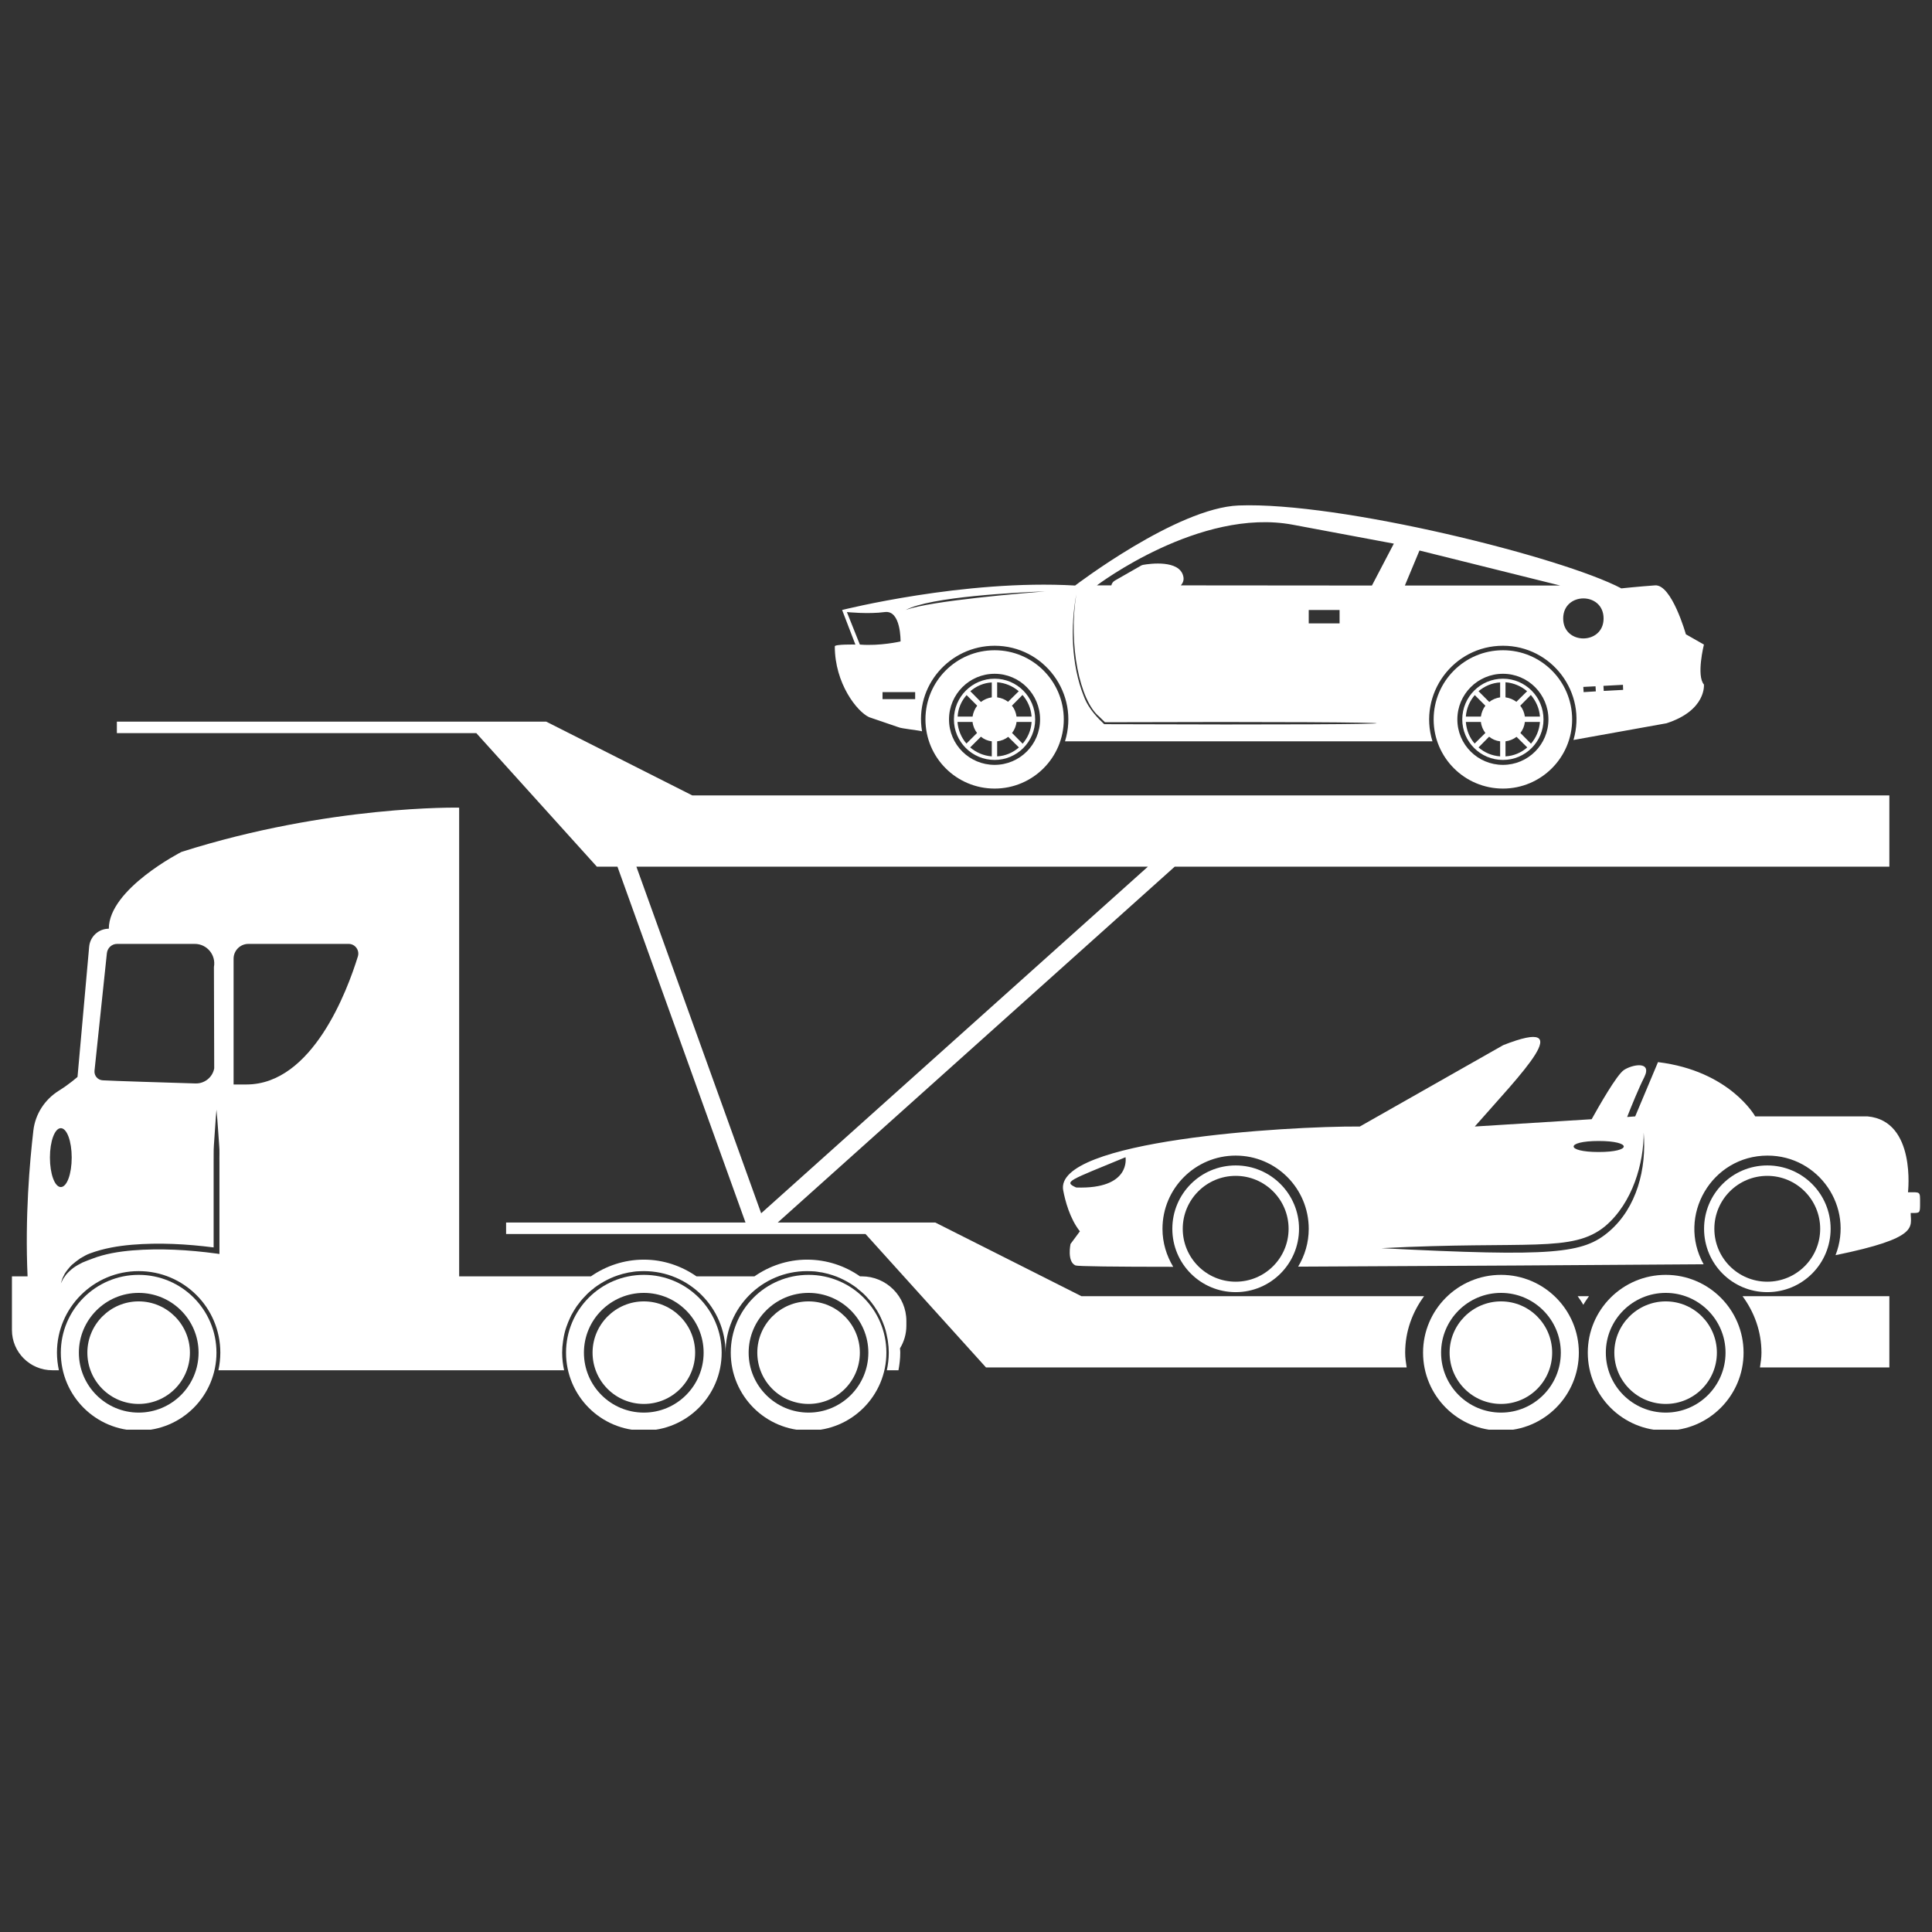 <svg xmlns="http://www.w3.org/2000/svg" xmlns:xlink="http://www.w3.org/1999/xlink" width="500" zoomAndPan="magnify" viewBox="0 0 375 375" height="500" preserveAspectRatio="xMidYMid meet" version="1.0"><rect x="0" y="0" width="375" height="375" fill="#333333" stroke="none"/><defs><clipPath id="12e07dee75"><path d="M 109 247 L 141 247 L 141 277.5 L 109 277.5 Z M 109 247 " clip-rule="nonzero"/></clipPath><clipPath id="60c9819c23"><path d="M 11 247 L 43 247 L 43 277.5 L 11 277.5 Z M 11 247 " clip-rule="nonzero"/></clipPath><clipPath id="df64e3fbb0"><path d="M 141 247 L 173 247 L 173 277.5 L 141 277.5 Z M 141 247 " clip-rule="nonzero"/></clipPath><clipPath id="31f63ba88d"><path d="M 276 247 L 307 247 L 307 277.5 L 276 277.5 Z M 276 247 " clip-rule="nonzero"/></clipPath><clipPath id="acfd9f40b5"><path d="M 308 247 L 339 247 L 339 277.5 L 308 277.5 Z M 308 247 " clip-rule="nonzero"/></clipPath></defs><path fill="#ffffff" d="M 229.57 238.508 C 229.57 232.836 234.172 228.234 239.844 228.234 C 245.516 228.234 250.117 232.836 250.117 238.508 C 250.117 244.18 245.516 248.777 239.844 248.777 C 234.172 248.777 229.57 244.18 229.57 238.508 Z M 227.547 238.508 C 227.547 245.309 233.043 250.805 239.844 250.805 C 246.613 250.805 252.141 245.309 252.141 238.508 C 252.141 231.707 246.613 226.211 239.844 226.211 C 233.043 226.211 227.547 231.707 227.547 238.508 " fill-opacity="1" fill-rule="nonzero"/><path fill="#ffffff" d="M 332.754 238.508 C 332.754 232.836 337.355 228.234 343.027 228.234 C 348.699 228.234 353.297 232.836 353.297 238.508 C 353.297 244.18 348.699 248.777 343.027 248.777 C 337.355 248.777 332.754 244.18 332.754 238.508 Z M 330.758 238.508 C 330.758 245.309 336.254 250.805 343.027 250.805 C 349.828 250.805 355.324 245.309 355.324 238.508 C 355.324 231.707 349.828 226.211 343.027 226.211 C 336.254 226.211 330.758 231.707 330.758 238.508 " fill-opacity="1" fill-rule="nonzero"/><path fill="#ffffff" d="M 218.461 224.617 C 218.461 224.617 219.617 230.867 208.883 230.492 C 206.336 229.336 207.496 229.16 218.461 224.617 Z M 268.113 242.27 C 296.645 240.793 305.152 243.254 311.547 238.016 C 316.957 233.441 319.066 225.66 319.039 219.816 C 319.617 226.848 317.707 234.398 312.355 239 C 307.32 243.34 301.59 243.977 268.113 242.27 Z M 310.301 221.465 C 316.781 221.465 316.812 223.605 310.301 223.605 C 303.82 223.605 303.82 221.465 310.301 221.465 Z M 206.367 231.043 C 206.742 233.039 207.641 236.512 209.605 239 L 207.785 241.457 C 207.785 241.457 207.059 244.902 208.766 245.625 C 209.145 245.797 216.551 245.887 227.719 245.887 C 226.418 243.715 225.637 241.227 225.637 238.508 C 225.637 230.664 232.004 224.301 239.844 224.301 C 247.684 224.301 254.023 230.664 254.023 238.508 C 254.023 241.199 253.27 243.688 251.969 245.855 C 278.734 245.742 311.457 245.539 330.672 245.395 C 325.434 235.988 332.234 224.301 343.086 224.301 C 353.008 224.301 359.926 234.281 356.277 243.629 C 372.656 240.273 370.863 238.16 370.863 235.441 C 372.715 235.441 372.684 235.555 372.684 233.441 C 372.684 231.215 372.773 231.418 370.34 231.418 C 370.34 231.418 371.961 217.559 362.5 216.691 L 340.684 216.691 C 340.684 216.691 335.793 207.863 321.816 206.156 L 317.391 216.691 L 315.828 216.805 C 316.637 214.75 318.055 211.25 319.156 209.078 C 320.746 205.84 316.754 206.621 315.16 207.719 C 313.773 208.703 310.387 214.637 308.941 217.238 L 286.254 218.656 C 295.227 208.414 306.656 197.016 291.781 202.859 L 263.945 218.656 C 249.535 218.57 204.543 221.348 206.367 231.043 " fill-opacity="1" fill-rule="nonzero"/><g clip-path="url(#12e07dee75)"><path fill="#ffffff" d="M 124.973 274.184 C 118.547 274.184 113.34 268.977 113.34 262.551 C 113.34 256.156 118.547 250.949 124.973 250.949 C 131.367 250.949 136.574 256.156 136.574 262.551 C 136.574 268.977 131.367 274.184 124.973 274.184 Z M 124.973 247.449 C 116.609 247.449 109.867 254.219 109.867 262.551 C 109.867 270.914 116.609 277.684 124.973 277.684 C 133.305 277.684 140.074 270.914 140.074 262.551 C 140.074 254.219 133.305 247.449 124.973 247.449 " fill-opacity="1" fill-rule="nonzero"/></g><path fill="#ffffff" d="M 134.926 262.551 C 134.926 268.051 130.469 272.504 124.973 272.504 C 119.473 272.504 115.016 268.051 115.016 262.551 C 115.016 257.082 119.473 252.598 124.973 252.598 C 130.469 252.598 134.926 257.082 134.926 262.551 " fill-opacity="1" fill-rule="nonzero"/><g clip-path="url(#60c9819c23)"><path fill="#ffffff" d="M 26.91 274.184 C 20.516 274.184 15.309 268.977 15.309 262.551 C 15.309 256.156 20.516 250.949 26.91 250.949 C 33.332 250.949 38.543 256.156 38.543 262.551 C 38.543 268.977 33.332 274.184 26.91 274.184 Z M 26.91 247.449 C 18.578 247.449 11.805 254.219 11.805 262.551 C 11.805 270.914 18.578 277.684 26.91 277.684 C 35.273 277.684 42.016 270.914 42.016 262.551 C 42.016 254.219 35.273 247.449 26.91 247.449 " fill-opacity="1" fill-rule="nonzero"/></g><path fill="#ffffff" d="M 36.863 262.551 C 36.863 268.051 32.406 272.504 26.91 272.504 C 21.41 272.504 16.957 268.051 16.957 262.551 C 16.957 257.082 21.41 252.598 26.91 252.598 C 32.406 252.598 36.863 257.082 36.863 262.551 " fill-opacity="1" fill-rule="nonzero"/><g clip-path="url(#df64e3fbb0)"><path fill="#ffffff" d="M 156.945 274.184 C 150.52 274.184 145.312 268.977 145.312 262.551 C 145.312 256.156 150.52 250.949 156.945 250.949 C 163.34 250.949 168.547 256.156 168.547 262.551 C 168.547 268.977 163.34 274.184 156.945 274.184 Z M 156.945 247.449 C 148.582 247.449 141.84 254.219 141.84 262.551 C 141.84 270.914 148.582 277.684 156.945 277.684 C 165.277 277.684 172.047 270.914 172.047 262.551 C 172.047 254.219 165.277 247.449 156.945 247.449 " fill-opacity="1" fill-rule="nonzero"/></g><path fill="#ffffff" d="M 166.898 262.551 C 166.898 268.051 162.441 272.504 156.945 272.504 C 151.445 272.504 146.992 268.051 146.992 262.551 C 146.992 257.082 151.445 252.598 156.945 252.598 C 162.441 252.598 166.898 257.082 166.898 262.551 " fill-opacity="1" fill-rule="nonzero"/><path fill="#ffffff" d="M 69.473 185.613 C 67.418 192.27 60.648 210.496 47.828 210.496 C 46.992 210.496 46.18 210.496 45.34 210.496 L 45.34 186.078 C 45.34 184.516 46.613 183.211 48.207 183.211 L 67.68 183.211 C 68.922 183.211 69.82 184.426 69.473 185.613 Z M 42.594 225.66 L 42.594 243.398 L 41.957 243.309 C 36.602 242.586 31.105 242.27 25.723 242.703 C 23.031 242.934 20.34 243.367 17.883 244.324 C 17.273 244.555 16.637 244.785 16.031 245.047 C 15.453 245.336 14.871 245.652 14.324 246.031 C 13.773 246.434 13.309 246.871 12.848 247.391 L 12.27 248.199 L 11.805 249.125 L 12.125 248.113 L 12.586 247.188 C 12.965 246.609 13.398 246.059 13.918 245.539 C 14.438 245.074 15.016 244.641 15.598 244.234 C 16.203 243.891 16.812 243.512 17.477 243.281 C 20.141 242.297 22.887 241.836 25.637 241.602 C 30.934 241.168 36.227 241.457 41.465 242.125 L 41.465 225.66 C 41.492 224.504 41.434 223.375 41.523 222.215 C 41.695 219.961 41.812 217.672 42.016 215.387 C 42.246 217.672 42.359 219.961 42.535 222.215 C 42.652 223.375 42.562 224.504 42.594 225.66 Z M 9.691 224.676 C 9.691 221.523 10.621 218.977 11.805 218.977 C 12.992 218.977 13.918 221.523 13.918 224.676 C 13.918 227.859 12.992 230.406 11.805 230.406 C 10.621 230.406 9.691 227.859 9.691 224.676 Z M 20.746 185.004 C 20.863 183.992 21.703 183.211 22.715 183.211 L 37.816 183.211 C 40.16 183.211 41.957 185.352 41.523 187.695 L 41.578 207.371 C 41.262 209.109 39.699 210.352 37.934 210.297 C 31.453 210.094 22.484 209.832 19.938 209.688 C 18.953 209.629 18.258 208.789 18.344 207.836 Z M 175.926 256.391 C 175.926 251.613 172.047 247.738 167.273 247.738 L 166.926 247.738 C 164.035 245.711 160.473 244.496 156.656 244.496 C 152.863 244.496 149.363 245.711 146.441 247.738 L 135.184 247.738 C 132.262 245.711 128.762 244.496 124.973 244.496 C 121.152 244.496 117.621 245.711 114.699 247.738 L 89.121 247.738 L 89.121 156.766 C 89.121 156.766 63.977 156.215 35.215 165.359 C 35.215 165.359 21.121 172.535 21.121 180.262 C 19.125 180.262 17.477 181.793 17.305 183.762 L 15.047 209.023 C 15.047 209.023 13.512 210.41 11.402 211.715 C 8.68 213.422 6.859 216.227 6.48 219.41 C 5.758 225.629 4.832 236.191 5.352 247.738 L 2.316 247.738 L 2.316 258.152 C 2.316 262.465 5.816 265.965 10.156 265.965 L 11.43 265.965 C 11.199 264.867 11.055 263.738 11.055 262.551 C 11.055 253.812 18.172 246.723 26.91 246.723 C 35.676 246.723 42.766 253.812 42.766 262.551 C 42.766 263.738 42.621 264.867 42.391 265.965 L 109.492 265.965 C 109.258 264.867 109.113 263.738 109.113 262.551 C 109.113 261.801 109.172 261.078 109.289 260.324 C 109.316 260.207 109.316 260.094 109.348 259.949 C 109.461 259.195 109.637 258.441 109.867 257.75 C 109.895 257.691 109.926 257.633 109.926 257.574 C 110.156 256.91 110.418 256.273 110.707 255.664 C 110.766 255.551 110.82 255.465 110.852 255.348 C 111.199 254.684 111.602 254.047 112.008 253.438 C 112.035 253.41 112.066 253.379 112.066 253.379 C 112.527 252.742 112.992 252.164 113.543 251.613 C 114.062 251.035 114.641 250.516 115.277 250.051 C 115.277 250.051 115.277 250.051 115.277 250.023 C 116.898 248.809 118.723 247.852 120.719 247.305 C 120.746 247.305 120.777 247.305 120.805 247.273 C 121.211 247.188 121.645 247.07 122.047 246.984 C 122.191 246.957 122.34 246.957 122.484 246.926 C 122.801 246.871 123.121 246.812 123.465 246.781 C 123.957 246.754 124.449 246.723 124.973 246.723 C 133.711 246.723 140.828 253.812 140.828 262.551 C 140.828 253.812 147.918 246.723 156.656 246.723 C 157.176 246.723 157.668 246.754 158.16 246.781 C 158.508 246.812 158.824 246.871 159.145 246.926 C 159.289 246.957 159.434 246.957 159.578 246.984 C 159.984 247.07 160.418 247.188 160.82 247.273 C 160.852 247.305 160.879 247.305 160.91 247.305 C 162.906 247.852 164.727 248.809 166.348 250.023 L 166.348 250.051 C 166.957 250.516 167.562 251.035 168.113 251.613 C 168.633 252.164 169.125 252.742 169.559 253.379 C 169.59 253.379 169.59 253.41 169.617 253.438 C 170.051 254.047 170.43 254.684 170.777 255.348 C 170.805 255.465 170.863 255.551 170.922 255.664 C 171.211 256.273 171.469 256.91 171.703 257.574 C 171.703 257.633 171.73 257.691 171.758 257.75 C 171.992 258.441 172.137 259.195 172.281 259.949 C 172.309 260.094 172.309 260.207 172.34 260.324 C 172.453 261.078 172.512 261.801 172.512 262.551 C 172.512 263.738 172.367 264.867 172.137 265.965 L 174.391 265.965 C 174.594 264.867 174.738 263.738 174.738 262.551 C 174.738 262.293 174.711 262.004 174.684 261.715 C 175.465 260.441 175.926 258.934 175.926 257.316 L 175.926 256.391 " fill-opacity="1" fill-rule="nonzero"/><path fill="#ffffff" d="M 193.055 148.461 C 188.164 148.461 184.203 144.527 184.203 139.637 C 184.203 134.746 188.164 130.781 193.055 130.781 C 197.918 130.781 201.879 134.746 201.879 139.637 C 201.879 144.527 197.918 148.461 193.055 148.461 Z M 193.055 126.211 C 185.621 126.211 179.629 132.227 179.629 139.637 C 179.629 147.043 185.621 153.062 193.055 153.062 C 200.465 153.062 206.48 147.043 206.48 139.637 C 206.48 132.227 200.465 126.211 193.055 126.211 " fill-opacity="1" fill-rule="nonzero"/><path fill="#ffffff" d="M 197.309 139.086 C 197.191 138.277 196.902 137.551 196.41 136.973 L 198.465 134.891 C 199.48 136.047 200.117 137.496 200.23 139.086 Z M 196.441 142.27 C 196.902 141.66 197.223 140.938 197.309 140.129 L 200.23 140.129 C 200.145 141.746 199.48 143.195 198.496 144.352 Z M 193.547 143.891 C 194.359 143.801 195.109 143.484 195.688 143.02 L 197.773 145.074 C 196.613 146.09 195.168 146.723 193.547 146.812 Z M 190.395 142.992 C 190.973 143.484 191.723 143.801 192.504 143.891 L 192.504 146.812 C 190.914 146.695 189.469 146.059 188.309 145.074 Z M 188.773 140.129 C 188.859 140.938 189.18 141.66 189.641 142.27 L 187.586 144.324 C 186.602 143.195 185.965 141.719 185.852 140.129 Z M 188.34 134.168 C 189.469 133.184 190.914 132.547 192.504 132.461 L 192.504 135.352 C 191.723 135.469 191 135.785 190.395 136.25 Z M 189.672 136.973 C 189.207 137.582 188.891 138.305 188.773 139.086 L 185.879 139.086 C 185.965 137.496 186.602 136.047 187.617 134.918 Z M 193.547 132.43 C 195.141 132.547 196.586 133.184 197.742 134.168 L 195.66 136.223 C 195.082 135.758 194.359 135.469 193.547 135.352 Z M 193.055 131.734 C 188.688 131.734 185.156 135.266 185.156 139.637 C 185.156 143.977 188.688 147.504 193.055 147.504 C 197.395 147.504 200.926 143.977 200.926 139.637 C 200.926 135.266 197.395 131.734 193.055 131.734 " fill-opacity="1" fill-rule="nonzero"/><path fill="#ffffff" d="M 291.723 148.461 C 286.836 148.461 282.871 144.527 282.871 139.637 C 282.871 134.746 286.836 130.781 291.723 130.781 C 296.586 130.781 300.551 134.746 300.551 139.637 C 300.551 144.527 296.586 148.461 291.723 148.461 Z M 291.723 126.211 C 284.289 126.211 278.27 132.227 278.27 139.637 C 278.27 147.043 284.289 153.062 291.723 153.062 C 299.133 153.062 305.152 147.043 305.152 139.637 C 305.152 132.227 299.133 126.211 291.723 126.211 " fill-opacity="1" fill-rule="nonzero"/><path fill="#ffffff" d="M 295.977 139.086 C 295.863 138.277 295.543 137.551 295.082 136.973 L 297.137 134.891 C 298.121 136.047 298.785 137.496 298.902 139.086 Z M 295.109 142.27 C 295.574 141.66 295.891 140.938 295.977 140.129 L 298.902 140.129 C 298.785 141.746 298.148 143.195 297.164 144.352 Z M 292.215 143.891 C 292.996 143.801 293.75 143.484 294.359 143.02 L 296.441 145.074 C 295.285 146.09 293.809 146.723 292.215 146.812 Z M 289.035 142.992 C 289.641 143.484 290.363 143.801 291.176 143.891 L 291.176 146.812 C 289.555 146.695 288.109 146.059 286.98 145.074 Z M 287.441 140.129 C 287.527 140.938 287.848 141.66 288.309 142.27 L 286.227 144.324 C 285.242 143.195 284.637 141.719 284.52 140.129 Z M 286.98 134.168 C 288.137 133.184 289.582 132.547 291.176 132.461 L 291.176 135.352 C 290.395 135.469 289.641 135.785 289.062 136.25 Z M 288.309 136.973 C 287.848 137.582 287.559 138.305 287.441 139.086 L 284.52 139.086 C 284.637 137.496 285.273 136.047 286.254 134.918 Z M 292.215 132.43 C 293.809 132.547 295.254 133.184 296.41 134.168 L 294.328 136.223 C 293.723 135.758 292.996 135.469 292.215 135.352 Z M 291.723 131.734 C 287.355 131.734 283.824 135.266 283.824 139.637 C 283.824 143.977 287.355 147.504 291.723 147.504 C 296.066 147.504 299.594 143.977 299.594 139.637 C 299.594 135.266 296.066 131.734 291.723 131.734 " fill-opacity="1" fill-rule="nonzero"/><path fill="#ffffff" d="M 311.285 134.109 L 311.227 133.125 L 315.016 132.922 L 315.047 133.906 Z M 303.414 120.047 C 303.414 114.867 311.254 114.84 311.254 120.047 C 311.254 125.195 303.414 125.227 303.414 120.047 Z M 307.379 134.34 L 307.32 133.328 L 309.691 133.211 L 309.75 134.195 Z M 272.684 113.652 L 275.52 106.852 L 302.836 113.652 Z M 266.289 113.652 L 229.195 113.621 C 229.629 113.129 229.859 112.551 229.66 111.801 C 228.879 108.645 223.234 109.398 221.934 109.629 C 221.73 109.66 221.586 109.715 221.441 109.805 L 216.434 112.668 C 216.059 112.871 215.797 113.219 215.711 113.621 L 212.906 113.621 C 212.906 113.621 232.871 98.461 250.926 101.848 L 270.543 105.52 Z M 254.023 121 L 254.023 118.398 L 260.012 118.398 L 260.012 121 Z M 214.324 140.562 C 213.309 139.578 211.312 137.727 210.359 135.121 C 207.898 128.957 207.785 121.492 208.91 115.359 C 207.348 125.082 209.547 135.934 213.34 139.086 L 214.469 140.184 C 283.246 139.926 286.344 140.852 214.324 140.562 Z M 175.809 118.398 C 180.527 115.82 197.539 114.984 202.895 114.781 C 199.191 115.098 180.641 116.574 175.809 118.398 Z M 166.898 125.109 L 164.379 118.801 C 164.379 118.801 168.547 119.234 171.73 118.801 C 174.914 118.367 174.797 124.504 174.797 124.504 C 174.797 124.504 170.832 125.43 166.898 125.109 Z M 177.633 135.699 L 171.297 135.699 L 171.297 134.34 L 177.633 134.34 Z M 330.73 132.863 C 329.223 131.129 330.73 125.109 330.73 125.109 L 327.227 123.113 C 327.227 123.113 324.48 113.363 321.238 113.621 C 317.969 113.855 314.699 114.203 314.699 114.203 C 303.184 108.125 260.012 97.359 240.422 98.113 C 228.414 98.578 208.68 113.652 208.68 113.652 C 187.184 112.406 163.453 118.398 163.453 118.398 L 166.031 125.109 C 166.031 125.109 162.035 125.023 162.035 125.457 C 162.035 132.633 166.32 138.102 168.691 139.203 L 174.363 141.141 C 174.973 141.43 178.184 141.719 178.965 141.949 C 177.488 133.066 184.402 125.34 193.055 125.34 C 202.66 125.34 209.578 134.66 206.715 143.891 L 278.039 143.891 C 275.203 134.688 282.09 125.34 291.723 125.34 C 301.188 125.34 308.102 134.426 305.41 143.629 L 323.465 140.387 C 331.25 137.871 330.73 132.863 330.73 132.863 " fill-opacity="1" fill-rule="nonzero"/><g clip-path="url(#31f63ba88d)"><path fill="#ffffff" d="M 291.348 274.184 C 284.926 274.184 279.715 268.977 279.715 262.551 C 279.715 256.156 284.926 250.949 291.348 250.949 C 297.742 250.949 302.953 256.156 302.953 262.551 C 302.953 268.977 297.742 274.184 291.348 274.184 Z M 291.348 247.449 C 282.984 247.449 276.215 254.219 276.215 262.551 C 276.215 270.914 282.984 277.684 291.348 277.684 C 299.684 277.684 306.453 270.914 306.453 262.551 C 306.453 254.219 299.684 247.449 291.348 247.449 " fill-opacity="1" fill-rule="nonzero"/></g><path fill="#ffffff" d="M 291.348 252.598 C 285.852 252.598 281.367 257.082 281.367 262.551 C 281.367 268.051 285.852 272.504 291.348 272.504 C 296.848 272.504 301.273 268.051 301.273 262.551 C 301.273 257.082 296.848 252.598 291.348 252.598 " fill-opacity="1" fill-rule="nonzero"/><g clip-path="url(#acfd9f40b5)"><path fill="#ffffff" d="M 323.32 274.184 C 316.898 274.184 311.691 268.977 311.691 262.551 C 311.691 256.156 316.898 250.949 323.32 250.949 C 329.715 250.949 334.926 256.156 334.926 262.551 C 334.926 268.977 329.715 274.184 323.32 274.184 Z M 323.32 247.449 C 314.961 247.449 308.188 254.219 308.188 262.551 C 308.188 270.914 314.961 277.684 323.32 277.684 C 331.656 277.684 338.426 270.914 338.426 262.551 C 338.426 254.219 331.656 247.449 323.32 247.449 " fill-opacity="1" fill-rule="nonzero"/></g><path fill="#ffffff" d="M 323.32 252.598 C 317.824 252.598 313.34 257.082 313.34 262.551 C 313.34 268.051 317.824 272.504 323.32 272.504 C 328.82 272.504 333.246 268.051 333.246 262.551 C 333.246 257.082 328.82 252.598 323.32 252.598 " fill-opacity="1" fill-rule="nonzero"/><path fill="#ffffff" d="M 306.223 251.586 C 306.598 252.137 307.004 252.684 307.32 253.266 C 307.641 252.684 308.043 252.137 308.422 251.586 L 306.223 251.586 " fill-opacity="1" fill-rule="nonzero"/><path fill="#ffffff" d="M 222.801 168.223 L 147.742 235.496 L 123.523 168.223 Z M 276.418 251.586 L 209.895 251.586 L 181.539 237.293 L 150.953 237.293 L 228.008 168.223 L 366.723 168.223 L 366.723 154.391 L 134.375 154.391 L 106.02 140.07 L 22.684 140.07 L 22.684 142.297 L 92.449 142.297 L 115.855 168.223 L 119.848 168.223 L 144.703 237.293 L 98.234 237.293 L 98.234 239.52 L 167.996 239.52 L 191.379 265.418 L 273.031 265.418 C 272.887 264.492 272.742 263.535 272.742 262.551 C 272.742 258.441 274.133 254.684 276.418 251.586 " fill-opacity="1" fill-rule="nonzero"/><path fill="#ffffff" d="M 338.223 251.586 C 340.508 254.684 341.898 258.441 341.898 262.551 C 341.898 263.535 341.754 264.492 341.609 265.418 L 366.723 265.418 L 366.723 251.586 L 338.223 251.586 " fill-opacity="1" fill-rule="nonzero"/></svg>